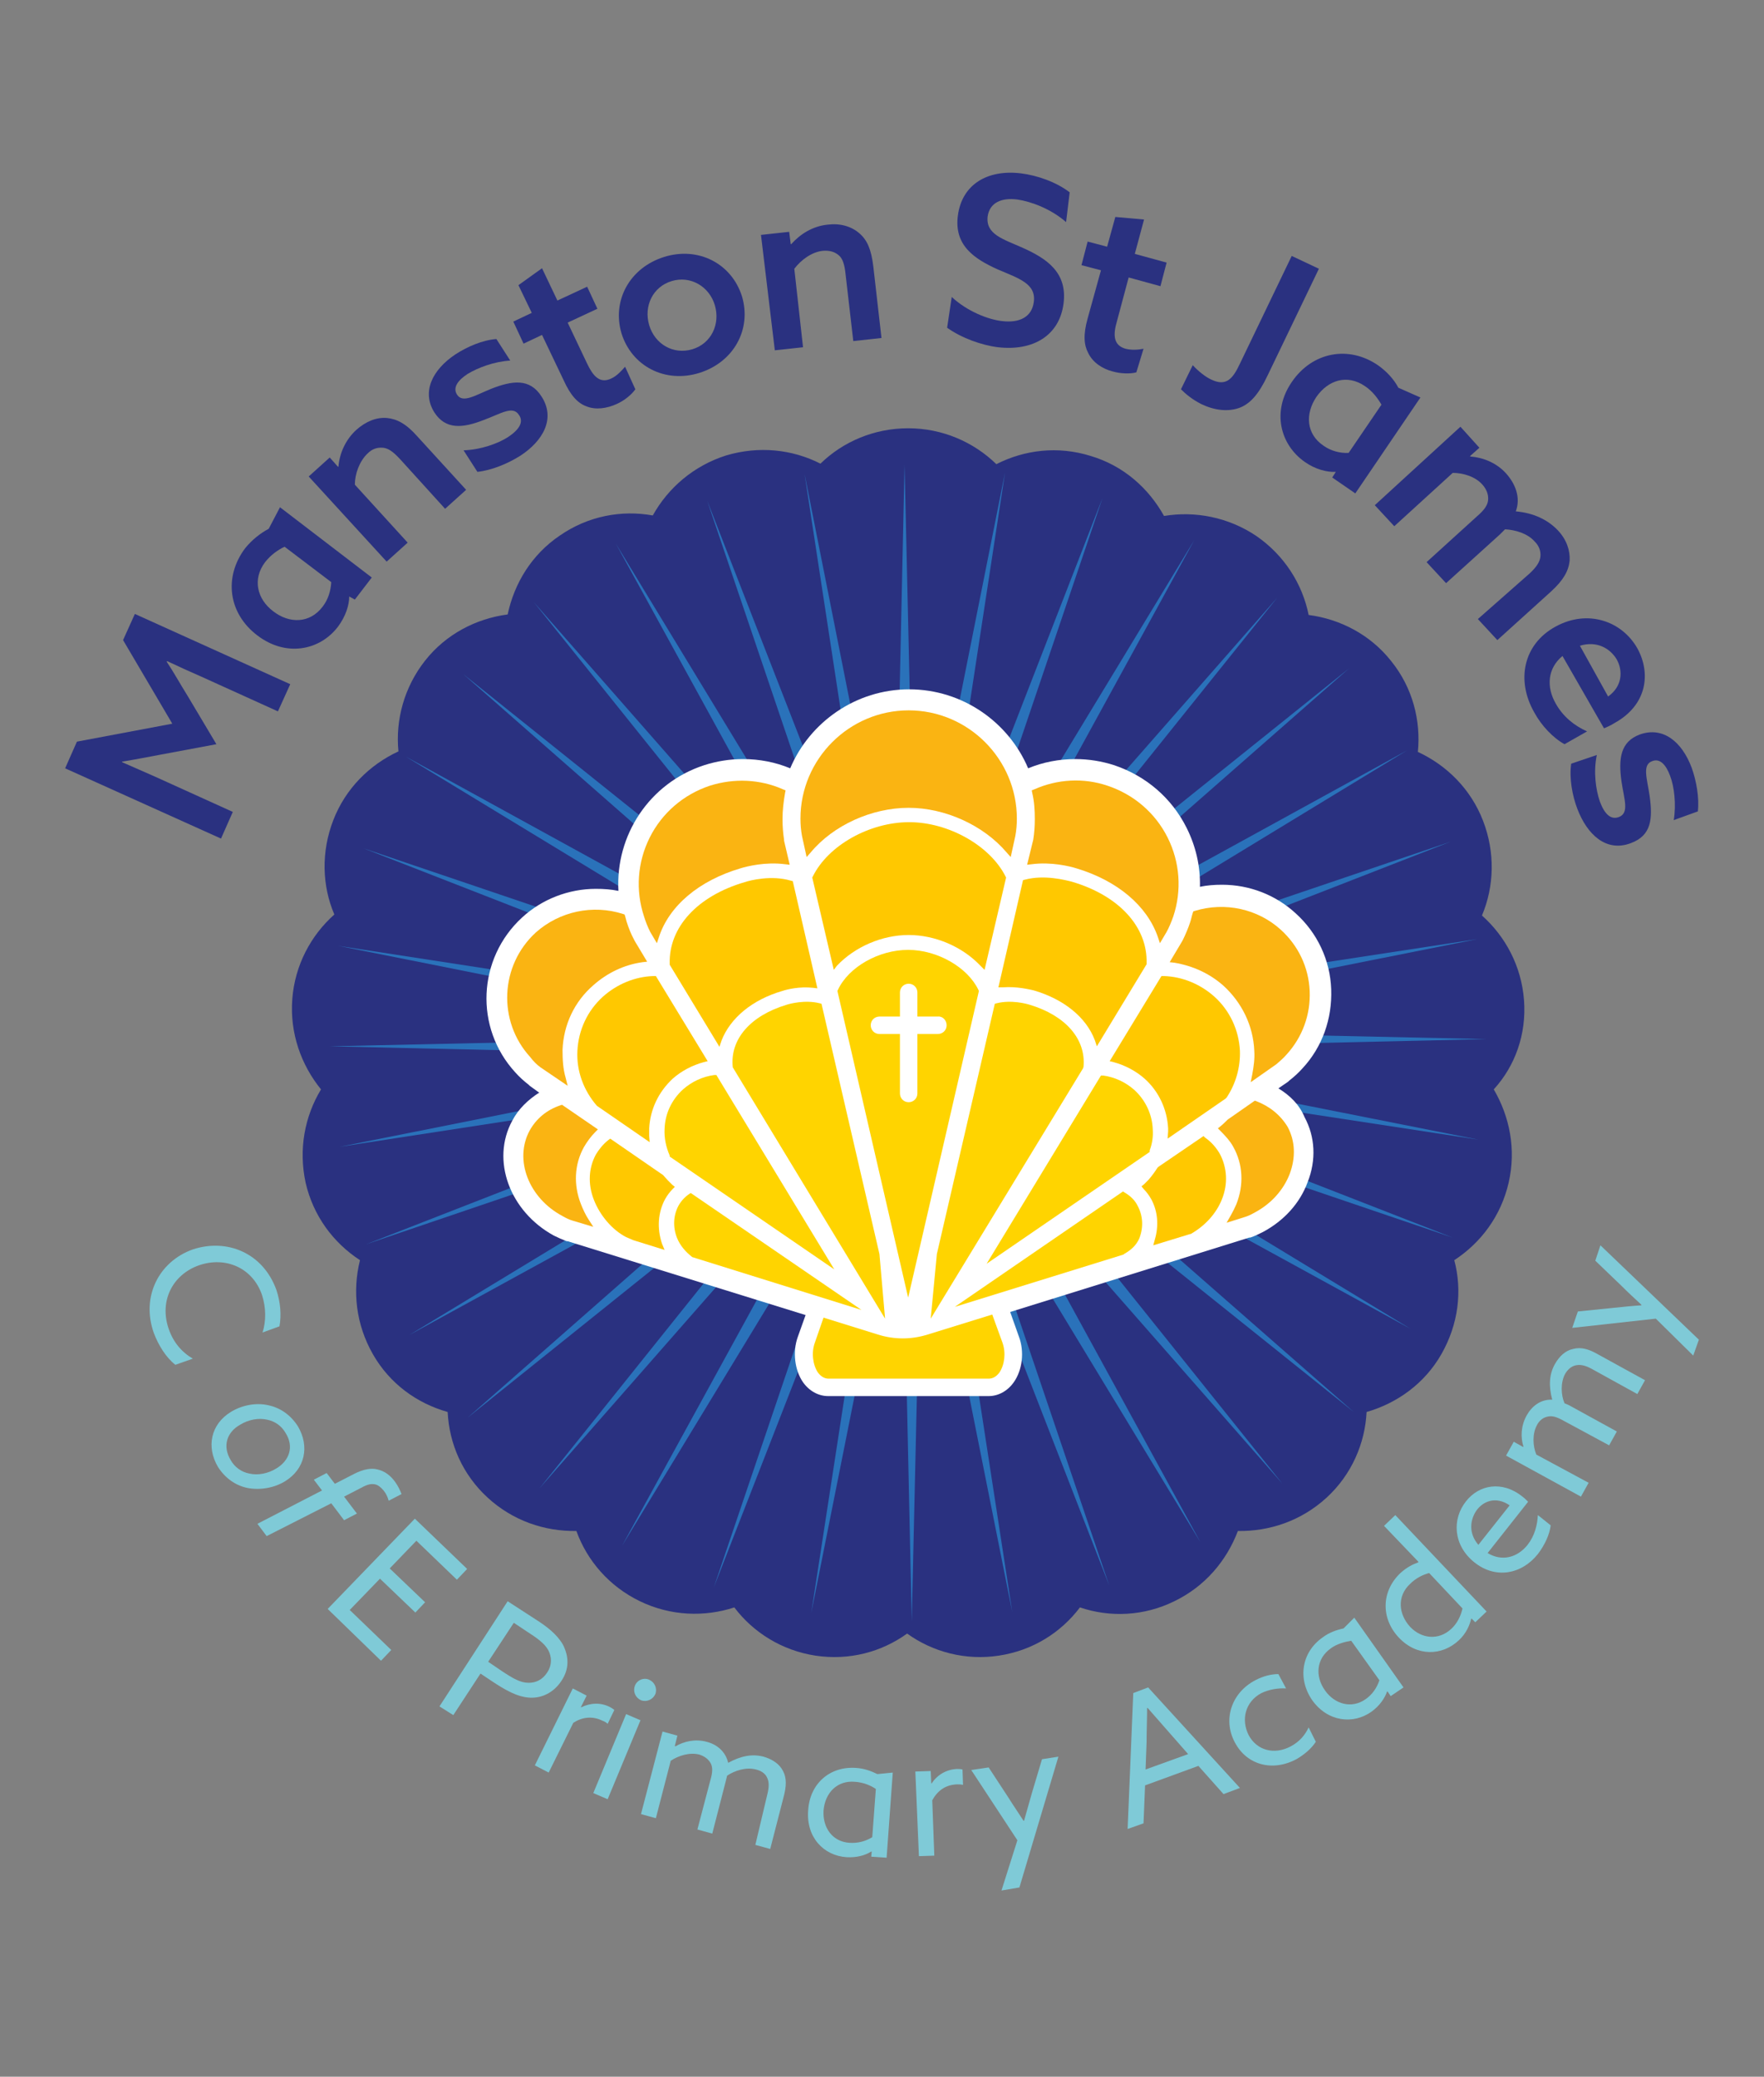 <?xml version="1.0" encoding="utf-8"?>
<!-- Generator: Adobe Illustrator 26.0.3, SVG Export Plug-In . SVG Version: 6.00 Build 0)  -->
<svg version="1.1" id="Layer_1" xmlns="http://www.w3.org/2000/svg" xmlns:xlink="http://www.w3.org/1999/xlink" x="0px" y="0px"
	 viewBox="0 0 344 404.9" style="enable-background:new 0 0 344 404.9;" xml:space="preserve">
<rect x="0" y="0" width="344" height="404.9" fill="#808080" stroke="none"/>
<style type="text/css">
	.st0{clip-path:url(#SVGID_00000045582556426393117770000001659473911430713271_);}
	.st1{clip-path:url(#SVGID_00000021804858974954259790000018268725438398848700_);fill:#2A3180;}
	.st2{clip-path:url(#SVGID_00000021804858974954259790000018268725438398848700_);fill:#2A72BA;}
	.st3{clip-path:url(#SVGID_00000021804858974954259790000018268725438398848700_);fill:#FFFFFF;}
	.st4{clip-path:url(#SVGID_00000021804858974954259790000018268725438398848700_);fill:#FFD400;}
	.st5{clip-path:url(#SVGID_00000021804858974954259790000018268725438398848700_);fill:#FFC800;}
	.st6{clip-path:url(#SVGID_00000021804858974954259790000018268725438398848700_);fill:#FAB412;}
	.st7{clip-path:url(#SVGID_00000021804858974954259790000018268725438398848700_);fill:#7FCAD7;}
</style>
<g id="MSJ_Logo_00000018932165096356399470000013373318095593309348_">
	<g>
		<defs>
			<rect id="SVGID_1_" x="12.7" y="33.7" width="318.6" height="337.6"/>
		</defs>
		<clipPath id="SVGID_00000008832492103202473780000006568275428358271165_">
			<use xlink:href="#SVGID_1_"  style="overflow:visible;"/>
		</clipPath>
		<g style="clip-path:url(#SVGID_00000008832492103202473780000006568275428358271165_);">
			<defs>
				<rect id="SVGID_00000127021956118936563360000008878005729404524418_" x="12.7" y="33.7" width="318.6" height="337.6"/>
			</defs>
			<clipPath id="SVGID_00000115491102275650194730000014540810094492045742_">
				<use xlink:href="#SVGID_00000127021956118936563360000008878005729404524418_"  style="overflow:visible;"/>
			</clipPath>
			<path style="clip-path:url(#SVGID_00000115491102275650194730000014540810094492045742_);fill:#2A3180;" d="M297.2,195
				c-0.5-6.6-3.6-12.4-8.2-16.5c2.4-5.7,2.6-12.3,0.2-18.5c-2.4-6.2-7.1-10.8-12.7-13.4c0.6-6.1-1-12.5-5.2-17.7
				c-4.1-5.2-10-8.2-16.1-9c-1.2-6-4.7-11.6-10.2-15.4c-5.5-3.7-12-4.9-18-3.9c-3-5.4-7.9-9.8-14.3-11.7c-6.4-2-12.9-1.2-18.4,1.6
				c-4.4-4.3-10.5-7-17.2-7c-6.6,0-12.7,2.6-17.1,6.9c-5.5-2.8-12-3.5-18.4-1.6c-6.3,2-11.3,6.3-14.3,11.7
				c-6.1-1.1-12.6,0.1-18.1,3.9c-5.5,3.7-8.9,9.3-10.2,15.4c-6.1,0.8-12,3.8-16.1,9c-4.1,5.2-5.8,11.6-5.2,17.7
				c-5.6,2.6-10.3,7.2-12.7,13.4c-2.4,6.2-2.2,12.8,0.2,18.4c-4.6,4.1-7.7,9.9-8.2,16.5c-0.5,6.6,1.7,12.8,5.6,17.6
				c-3.2,5.3-4.4,11.7-3,18.2c1.5,6.5,5.4,11.7,10.6,15.1c-1.5,6-0.8,12.5,2.5,18.3c3.3,5.8,8.6,9.6,14.6,11.3
				c0.3,6.2,2.9,12.2,7.8,16.7c4.9,4.5,11.1,6.6,17.3,6.5c2.1,5.8,6.4,10.8,12.4,13.7c6,2.9,12.6,3.1,18.4,1.2
				c3.7,4.9,9.3,8.4,15.8,9.4c6.6,1,12.9-0.7,17.9-4.3c5,3.6,11.4,5.3,17.9,4.3c6.6-1,12.1-4.5,15.8-9.4c5.9,2,12.5,1.7,18.4-1.2
				c6-2.9,10.2-7.9,12.4-13.7c6.2,0.1,12.4-2,17.3-6.5c4.9-4.5,7.5-10.6,7.8-16.7c5.9-1.7,11.3-5.5,14.6-11.3
				c3.3-5.8,4.1-12.3,2.5-18.3c5.2-3.4,9.1-8.6,10.6-15.1c1.5-6.5,0.2-12.9-2.9-18.2C295.5,207.8,297.7,201.6,297.2,195"/>
			<polygon style="clip-path:url(#SVGID_00000115491102275650194730000014540810094492045742_);fill:#2A72BA;" points="176.4,90.6 
				178.6,187.2 174.3,187.2 			"/>
			<polygon style="clip-path:url(#SVGID_00000115491102275650194730000014540810094492045742_);fill:#2A72BA;" points="156.9,92.4 
				175.7,187.1 171.5,187.9 			"/>
			<polygon style="clip-path:url(#SVGID_00000115491102275650194730000014540810094492045742_);fill:#2A72BA;" points="137.9,97.6 
				173,187.6 168.9,189.1 			"/>
			<polygon style="clip-path:url(#SVGID_00000115491102275650194730000014540810094492045742_);fill:#2A72BA;" points="120.1,106 
				170.3,188.6 166.6,190.7 			"/>
			<polygon style="clip-path:url(#SVGID_00000115491102275650194730000014540810094492045742_);fill:#2A72BA;" points="104.1,117.4 
				167.8,190 164.6,192.8 			"/>
			<polygon style="clip-path:url(#SVGID_00000115491102275650194730000014540810094492045742_);fill:#2A72BA;" points="90.3,131.4 
				165.7,191.8 162.9,195.1 			"/>
			<polygon style="clip-path:url(#SVGID_00000115491102275650194730000014540810094492045742_);fill:#2A72BA;" points="79.1,147.5 
				163.8,194 161.7,197.7 			"/>
			<polygon style="clip-path:url(#SVGID_00000115491102275650194730000014540810094492045742_);fill:#2A72BA;" points="70.9,165.4 
				162.4,196.4 160.9,200.5 			"/>
			<polygon style="clip-path:url(#SVGID_00000115491102275650194730000014540810094492045742_);fill:#2A72BA;" points="65.9,184.4 
				161.4,199.1 160.7,203.3 			"/>
			<polygon style="clip-path:url(#SVGID_00000115491102275650194730000014540810094492045742_);fill:#2A72BA;" points="64.3,204 
				160.9,201.9 160.9,206.2 			"/>
			<polygon style="clip-path:url(#SVGID_00000115491102275650194730000014540810094492045742_);fill:#2A72BA;" points="66.2,223.6 
				160.9,204.7 161.7,208.9 			"/>
			<polygon style="clip-path:url(#SVGID_00000115491102275650194730000014540810094492045742_);fill:#2A72BA;" points="71.4,242.6 
				161.4,207.5 162.9,211.5 			"/>
			<polygon style="clip-path:url(#SVGID_00000115491102275650194730000014540810094492045742_);fill:#2A72BA;" points="79.8,260.3 
				162.4,210.2 164.5,213.9 			"/>
			<polygon style="clip-path:url(#SVGID_00000115491102275650194730000014540810094492045742_);fill:#2A72BA;" points="91.2,276.4 
				163.8,212.6 166.6,215.9 			"/>
			<polygon style="clip-path:url(#SVGID_00000115491102275650194730000014540810094492045742_);fill:#2A72BA;" points="105.2,290.2 
				165.6,214.8 168.9,217.6 			"/>
			<polygon style="clip-path:url(#SVGID_00000115491102275650194730000014540810094492045742_);fill:#2A72BA;" points="121.3,301.4 
				167.8,216.6 171.5,218.8 			"/>
			<polygon style="clip-path:url(#SVGID_00000115491102275650194730000014540810094492045742_);fill:#2A72BA;" points="139.2,309.5 
				170.2,218 174.3,219.5 			"/>
			<polygon style="clip-path:url(#SVGID_00000115491102275650194730000014540810094492045742_);fill:#2A72BA;" points="158.2,314.5 
				172.9,219 177.1,219.8 			"/>
			<polygon style="clip-path:url(#SVGID_00000115491102275650194730000014540810094492045742_);fill:#2A72BA;" points="177.8,316.1 
				175.7,219.5 180,219.5 			"/>
			<polygon style="clip-path:url(#SVGID_00000115491102275650194730000014540810094492045742_);fill:#2A72BA;" points="197.4,314.3 
				178.5,219.5 182.7,218.8 			"/>
			<polygon style="clip-path:url(#SVGID_00000115491102275650194730000014540810094492045742_);fill:#2A72BA;" points="216.3,309.1 
				181.3,219 185.3,217.6 			"/>
			<polygon style="clip-path:url(#SVGID_00000115491102275650194730000014540810094492045742_);fill:#2A72BA;" points="234.1,300.7 
				184,218.1 187.7,215.9 			"/>
			<polygon style="clip-path:url(#SVGID_00000115491102275650194730000014540810094492045742_);fill:#2A72BA;" points="250.1,289.3 
				186.4,216.7 189.7,213.9 			"/>
			<polygon style="clip-path:url(#SVGID_00000115491102275650194730000014540810094492045742_);fill:#2A72BA;" points="264,275.3 
				188.6,214.9 191.3,211.6 			"/>
			<polygon style="clip-path:url(#SVGID_00000115491102275650194730000014540810094492045742_);fill:#2A72BA;" points="275.1,259.1 
				190.4,212.7 192.6,209 			"/>
			<polygon style="clip-path:url(#SVGID_00000115491102275650194730000014540810094492045742_);fill:#2A72BA;" points="283.3,241.3 
				191.8,210.2 193.3,206.2 			"/>
			<polygon style="clip-path:url(#SVGID_00000115491102275650194730000014540810094492045742_);fill:#2A72BA;" points="288.3,222.2 
				192.8,207.6 193.6,203.4 			"/>
			<polygon style="clip-path:url(#SVGID_00000115491102275650194730000014540810094492045742_);fill:#2A72BA;" points="289.9,202.6 
				193.3,204.8 193.3,200.5 			"/>
			<polygon style="clip-path:url(#SVGID_00000115491102275650194730000014540810094492045742_);fill:#2A72BA;" points="288.1,183.1 
				193.3,202 192.6,197.7 			"/>
			<polygon style="clip-path:url(#SVGID_00000115491102275650194730000014540810094492045742_);fill:#2A72BA;" points="282.9,164.1 
				192.8,199.2 191.4,195.1 			"/>
			<polygon style="clip-path:url(#SVGID_00000115491102275650194730000014540810094492045742_);fill:#2A72BA;" points="274.4,146.3 
				191.9,196.5 189.7,192.8 			"/>
			<polygon style="clip-path:url(#SVGID_00000115491102275650194730000014540810094492045742_);fill:#2A72BA;" points="263.1,130.3 
				190.5,194 187.7,190.8 			"/>
			<polygon style="clip-path:url(#SVGID_00000115491102275650194730000014540810094492045742_);fill:#2A72BA;" points="249.1,116.5 
				188.6,191.9 185.4,189.1 			"/>
			<polygon style="clip-path:url(#SVGID_00000115491102275650194730000014540810094492045742_);fill:#2A72BA;" points="232.9,105.3 
				186.5,190 182.8,187.9 			"/>
			<polygon style="clip-path:url(#SVGID_00000115491102275650194730000014540810094492045742_);fill:#2A72BA;" points="215,97.1 
				184,188.6 180,187.2 			"/>
			<polygon style="clip-path:url(#SVGID_00000115491102275650194730000014540810094492045742_);fill:#2A72BA;" points="196,92.1 
				181.4,187.6 177.1,186.9 			"/>
			<path style="clip-path:url(#SVGID_00000115491102275650194730000014540810094492045742_);fill:#FFFFFF;" d="M249.3,212.2
				L249.3,212.2l1.9-1.3l0.1-0.1l0.1-0.1c0.9-0.7,1.8-1.5,2.6-2.4c3.9-4.2,5.8-9.7,5.6-15.4c-0.2-5.7-2.7-11-6.9-14.8
				c-3.9-3.6-9-5.6-14.4-5.6c-1.4,0-2.9,0.1-4.3,0.4c0,0,0,0,0,0c0.1-4-0.8-7.9-2.6-11.5c-2.9-5.8-7.9-10.1-14.1-12.2
				c-2.5-0.8-5-1.2-7.6-1.2c-3.2,0-6.3,0.6-9.2,1.8c0,0,0,0,0,0c-3.8-9-12.8-15.4-23.2-15.4c-10.4,0-19.4,6.4-23.2,15.4c0,0,0,0,0,0
				c-2.9-1.2-6-1.8-9.2-1.8c-2.6,0-5.1,0.4-7.6,1.2c-10.7,3.5-17.3,13.7-16.7,24.5c-1.4-0.3-2.9-0.4-4.4-0.4c-5.3,0-10.5,2-14.4,5.6
				c-8.7,8-9.3,21.5-1.3,30.2c0.8,0.9,1.7,1.7,2.6,2.4l0.1,0.1l0.1,0.1l1.8,1.3l0.1,0c-2.2,1.4-4.1,3.2-5.3,5.5
				c-4.2,7.7-0.5,17.7,8.1,22.4c0.8,0.4,1.7,0.8,2.5,1.1l0.1,0l0.1,0l1.6,0.5l44.8,13.9l-1.5,4.2c-1.1,3-0.6,6.6,1,8.9
				c1.2,1.7,3,2.7,4.9,2.7h0.1l0,0h31.1l0.1,0c1.9,0,3.7-1,4.9-2.7c1.7-2.4,2.1-6,1-8.9l-1.7-4.8l45-14l1.6-0.5l0.1,0l0.1,0
				c0.9-0.3,1.7-0.7,2.5-1.1c4.1-2.2,7.2-5.6,8.7-9.7c1.7-4.3,1.5-8.8-0.6-12.7C253.4,215.4,251.6,213.6,249.3,212.2"/>
			<path style="clip-path:url(#SVGID_00000115491102275650194730000014540810094492045742_);fill:#FFD400;" d="M171.5,244.5
				l-11.3-48.8l-0.4-0.1c-2.8-0.7-5.8,0.1-6.4,0.3c-7,2.1-11.1,6.7-10.5,12.2l29.7,49L171.5,244.5z"/>
			<path style="clip-path:url(#SVGID_00000115491102275650194730000014540810094492045742_);fill:#FFD400;" d="M190.9,193.2
				l-0.1-0.2c-2.1-4.4-8-7.8-13.7-7.8c-5.7,0-11.6,3.3-13.7,7.8l-0.1,0.2l13.8,59.8L190.9,193.2z"/>
			<path style="clip-path:url(#SVGID_00000115491102275650194730000014540810094492045742_);fill:#FFD400;" d="M211.3,208
				c0.5-5.4-3.5-10-10.5-12.1c-0.6-0.2-3.6-1-6.4-0.3l-0.4,0.1l-11.3,48.8l-1.2,12.6l29.7-48.8L211.3,208z"/>
			<path style="clip-path:url(#SVGID_00000115491102275650194730000014540810094492045742_);fill:#FFD400;" d="M224.2,224.3
				c0.5-1.3,0.7-2.7,0.6-4.1c-0.1-2.9-1.4-5.7-3.6-7.7c-1.7-1.5-3.8-2.5-6.1-2.8l-0.4,0l-22.3,36.7l31.8-21.8L224.2,224.3z"/>
			<path style="clip-path:url(#SVGID_00000115491102275650194730000014540810094492045742_);fill:#FFD400;" d="M130.6,225.5l32.1,22
				l-23-37.9l-0.4,0c-2.3,0.3-4.4,1.3-6.1,2.8c-2.2,2-3.5,4.7-3.6,7.7c-0.1,1.8,0.3,3.6,1,5.2L130.6,225.5z"/>
			<path style="clip-path:url(#SVGID_00000115491102275650194730000014540810094492045742_);fill:#FFD400;" d="M134.7,232.6
				l-0.3,0.2c-0.9,0.6-1.6,1.4-2.1,2.3c-1,1.9-1.1,4.1-0.3,6.2v0c0.6,1.5,1.6,2.7,3,3.8l33,10.3L134.7,232.6z"/>
			<path style="clip-path:url(#SVGID_00000115491102275650194730000014540810094492045742_);fill:#FFD400;" d="M193.5,256.3
				l-12.6,3.9c-3.2,1-6.5,1-9.7,0l-10.6-3.3l-1.7,4.9c-0.7,1.9-0.4,4.3,0.6,5.8c0.6,0.8,1.3,1.2,2.1,1.2h0l31.2,0
				c0.8,0,1.5-0.4,2.1-1.2c1-1.5,1.3-3.8,0.6-5.8L193.5,256.3z"/>
			<path style="clip-path:url(#SVGID_00000115491102275650194730000014540810094492045742_);fill:#FFD400;" d="M219.3,232.5
				l-0.3-0.2l-32.8,22.5l32.9-10.2l0.1-0.1c1.4-0.8,2.4-1.7,3-3.1l0,0c0.8-2.1,0.7-4.3-0.3-6.2C221.4,234.1,220.5,233.2,219.3,232.5
				"/>
			<path style="clip-path:url(#SVGID_00000115491102275650194730000014540810094492045742_);fill:#FFC800;" d="M227.7,222l11.3-7.8
				l0.2-0.2c1.8-2.7,2.7-5.9,2.6-9.1c-0.2-4.1-2-7.9-5-10.6c-2.7-2.4-6.2-3.9-9.9-4l-0.4,0l-10.1,16.6l0.8,0.2
				c2.2,0.6,4.3,1.7,6,3.2c2.8,2.5,4.4,6,4.6,9.7c0,0.2,0,0.4,0,0.6L227.7,222z"/>
			<path style="clip-path:url(#SVGID_00000115491102275650194730000014540810094492045742_);fill:#FFC800;" d="M163.2,188.3
				c3.5-3.7,8.8-6,14-6c5.2,0,10.5,2.3,14,6l0.8,0.8l4.2-18l-0.1-0.2c-3-6-11.1-10.6-18.8-10.6c-7.7,0-15.8,4.5-18.8,10.6l-0.1,0.2
				l4.2,18L163.2,188.3z"/>
			<path style="clip-path:url(#SVGID_00000115491102275650194730000014540810094492045742_);fill:#FFC800;" d="M195.6,192.5
				c2.7-0.2,5.1,0.4,6,0.6c5.8,1.7,10.2,5.2,11.9,9.7l0.4,1.2l9.7-16l0-0.2c0.2-7.1-5.4-13.2-14.6-15.9c-1.2-0.3-5.3-1.4-9.1-0.4
				l-0.4,0.1l-4.8,20.9L195.6,192.5z"/>
			<path style="clip-path:url(#SVGID_00000115491102275650194730000014540810094492045742_);fill:#FFC800;" d="M145.2,172
				c-9.2,2.7-14.8,8.8-14.6,15.9l0,0.2l9.7,16l0.4-1.2c1.7-4.4,6-8,11.9-9.7c0.9-0.3,3.3-0.9,6-0.6l0.8,0.1l-4.8-20.9l-0.4-0.1
				C150.5,170.6,146.4,171.6,145.2,172"/>
			<path style="clip-path:url(#SVGID_00000115491102275650194730000014540810094492045742_);fill:#FFC800;" d="M131.2,210.3
				c1.7-1.5,3.8-2.6,6-3.2l0.8-0.2l-10.1-16.6l-0.4,0c-3.7,0.1-7.2,1.6-9.9,4c-3.1,2.8-4.8,6.6-5,10.6c-0.2,3.9,1.2,7.7,3.8,10.7
				l10.3,7.1l-0.1-1.2c0-0.6,0-1.1,0-1.5C126.8,216.3,128.4,212.9,131.2,210.3"/>
			<path style="clip-path:url(#SVGID_00000115491102275650194730000014540810094492045742_);fill:#FFC800;" d="M129.7,233.8
				c0.4-0.7,0.9-1.4,1.5-2l0.4-0.4l-0.5-0.4c-0.3-0.3-0.6-0.6-0.9-0.9c-0.3-0.3-0.6-0.7-0.9-1l-10.3-7.1l-0.4,0.3
				c-1,0.8-1.8,1.8-2.4,2.8c-1.4,2.6-1.6,5.7-0.4,8.8c1.2,3.1,3.6,5.9,6.3,7.3c0.5,0.2,0.9,0.4,1.4,0.6l6.1,1.9l-0.5-1.2
				C128.1,239.5,128.3,236.4,129.7,233.8L129.7,233.8z"/>
			<path style="clip-path:url(#SVGID_00000115491102275650194730000014540810094492045742_);fill:#FFC800;" d="M237.9,225
				c-0.7-1.2-1.6-2.3-2.9-3.2l-0.3-0.3l-8.8,6l-0.2,0.2c-0.5,0.8-1.1,1.6-1.7,2.3c-0.3,0.3-0.6,0.6-0.9,0.9l-0.5,0.4l0.4,0.5
				c0.6,0.6,1.1,1.3,1.5,2c1.3,2.4,1.5,5.2,0.7,7.9l-0.3,1.1l7.2-2.2l0.1,0c2.8-1.6,5-4,6.1-6.8l0,0
				C239.5,230.8,239.3,227.7,237.9,225"/>
			<path style="clip-path:url(#SVGID_00000115491102275650194730000014540810094492045742_);fill:#FAB412;" d="M229,187.7
				c3.6,0.6,6.9,2.1,9.6,4.5c3.6,3.3,5.8,7.8,6,12.7c0.1,1.5-0.1,3-0.4,4.6l-0.3,1.5l5-3.5c0.7-0.6,1.4-1.2,2-1.9
				c3.1-3.4,4.7-7.8,4.5-12.4c-0.2-4.6-2.2-8.8-5.6-11.9c-4.5-4.1-10.9-5.5-16.8-3.7l-0.3,0.1l-0.1,0.3c-0.2,0.6-0.3,1.2-0.5,1.8
				c-0.4,1.2-0.9,2.4-1.5,3.6l-2.5,4.2L229,187.7z"/>
			<path style="clip-path:url(#SVGID_00000115491102275650194730000014540810094492045742_);fill:#FAB412;" d="M200.3,168.6l0.9-0.1
				c3.8-0.5,7.4,0.4,8.7,0.8c8,2.4,13.8,7.3,15.9,13.4l0.4,1.2l1.3-2.2c0.5-0.9,0.9-1.9,1.3-3c1.7-5.1,1.3-10.6-1.1-15.4
				c-2.4-4.8-6.6-8.4-11.7-10.1c-4.7-1.6-9.8-1.3-14.3,0.7l-0.5,0.2l0.1,0.5c0.4,1.7,0.5,3.4,0.5,5.1c0,1.4-0.1,2.7-0.3,4
				L200.3,168.6z"/>
			<path style="clip-path:url(#SVGID_00000115491102275650194730000014540810094492045742_);fill:#FAB412;" d="M157.3,167.1l0.8-0.9
				c4.4-5.3,11.9-8.7,19.1-8.7c7.1,0,14.6,3.4,19.1,8.7l0.8,0.9l0.9-4.1c0.2-1.1,0.3-2.2,0.3-3.4c0-11.6-9.5-21.1-21.1-21.1
				c-11.6,0-21.1,9.5-21.1,21.1c0,1.2,0.1,2.3,0.3,3.4L157.3,167.1z"/>
			<path style="clip-path:url(#SVGID_00000115491102275650194730000014540810094492045742_);fill:#FAB412;" d="M126.8,181.7l1.3,2.2
				l0.4-1.2c2-6.1,7.8-11,15.9-13.4c1.3-0.4,4.9-1.3,8.7-0.8l0.9,0.1l-1.1-4.7l0-0.2c-0.2-1.3-0.3-2.6-0.3-4c0-1.7,0.2-3.4,0.5-5.1
				l0.1-0.5l-0.5-0.2c-4.5-2-9.6-2.2-14.3-0.7c-5.1,1.7-9.3,5.3-11.7,10.1c-2.4,4.8-2.8,10.3-1.1,15.4
				C125.9,179.7,126.3,180.7,126.8,181.7"/>
			<path style="clip-path:url(#SVGID_00000115491102275650194730000014540810094492045742_);fill:#FAB412;" d="M105.4,208.1l5.3,3.6
				l-0.4-1.6c-0.5-1.7-0.6-3.5-0.6-5.4c0.2-4.9,2.3-9.4,6-12.6c2.7-2.4,6-4,9.6-4.5l0.9-0.1l-2.4-4l-0.1-0.2
				c-0.6-1.1-1.1-2.3-1.5-3.6c-0.1-0.4-0.2-0.7-0.3-1.1l-0.1-0.3l-0.3-0.1c-5.9-1.9-12.4-0.5-17,3.6c-7,6.4-7.5,17.3-1.1,24.3
				C104,206.9,104.7,207.6,105.4,208.1"/>
			<path style="clip-path:url(#SVGID_00000115491102275650194730000014540810094492045742_);fill:#FAB412;" d="M113.3,234.8
				c-1.5-3.8-1.3-7.8,0.6-11.2c0.6-1,1.3-2,2.2-2.9l0.5-0.5l-7-4.8l-0.3,0.1c-2.7,0.9-4.7,2.6-6,4.9c-3.1,5.7-0.2,13.2,6.4,16.7
				c0.7,0.4,1.3,0.7,2,0.9l4,1.2l-0.9-1.4C114.2,236.9,113.7,235.8,113.3,234.8"/>
			<path style="clip-path:url(#SVGID_00000115491102275650194730000014540810094492045742_);fill:#FAB412;" d="M245,214.7l-0.3-0.1
				l-5.3,3.7c-0.4,0.4-0.9,0.9-1.4,1.3l-0.5,0.4l0.5,0.5c1,1,1.9,2,2.5,3.1c1.9,3.4,2.1,7.4,0.6,11.2c-0.3,0.7-0.7,1.5-1.1,2.2
				l-0.8,1.4l3.5-1.1c0.7-0.2,1.3-0.5,2-0.9c3.2-1.7,5.6-4.4,6.8-7.5c1.2-3.2,1.1-6.4-0.4-9.2C249.7,217.4,247.6,215.7,245,214.7"/>
			<path style="clip-path:url(#SVGID_00000115491102275650194730000014540810094492045742_);fill:#2A3180;" d="M12.7,149.8l2.3-5.2
				l18.6-3.5L24,124.8l2.3-5.1l30.3,13.7l-2.4,5.3l-15-6.8c-2.3-1-4.5-2-6.6-3l-0.1,0.1c1.4,2.1,2.6,4.3,4.1,6.7l5.6,9.4l-10.7,2
				c-2.7,0.5-5.2,1-7.7,1.4l0,0.1c2.1,0.9,4.3,1.9,6.6,2.9l15,6.8l-2.3,5.2L12.7,149.8z"/>
			<path style="clip-path:url(#SVGID_00000115491102275650194730000014540810094492045742_);fill:#2A3180;" d="M68.1,116.3
				c0,1.7-0.7,3.9-2.2,5.9c-3.6,4.7-10.2,5.9-15.7,1.7c-5.7-4.3-6.6-11.4-2.4-17c1.3-1.6,2.9-2.9,4.6-3.8l2.2-4.2l17.9,13.7
				l-3.3,4.3L68.1,116.3L68.1,116.3z M55.5,106.6c-1.3,0.6-2.7,1.6-3.8,3c-2.5,3.3-1.6,7.2,1.6,9.6c3.1,2.4,7.1,2.4,9.6-0.9
				c1.1-1.4,1.6-3.1,1.7-4.8L55.5,106.6z"/>
			<path style="clip-path:url(#SVGID_00000115491102275650194730000014540810094492045742_);fill:#2A3180;" d="M60.2,92.9l4.1-3.7
				l1.6,1.8l0.1,0c0.2-2.5,1.3-5.2,3.5-7.2c1.8-1.6,3.9-2.5,6-2.3c1.9,0.2,3.7,1.1,5.9,3.6l9.5,10.4l-4.1,3.7L78,89.5
				c-1.4-1.5-2.3-2.1-3.3-2.2c-1.1-0.1-2.1,0.2-3,1.1c-1.6,1.5-2.5,4-2.5,6.1l10.3,11.3l-4.1,3.7L60.2,92.9z"/>
			<path style="clip-path:url(#SVGID_00000115491102275650194730000014540810094492045742_);fill:#2A3180;" d="M90.4,87.8
				c3.3-0.1,6.7-1.3,8.7-2.6c2.1-1.4,3.1-2.9,2.1-4.3c-1.2-1.9-3.6-0.2-6.9,1c-4.1,1.6-7.4,1.9-9.6-1.5c-2.5-4-0.4-8.3,4.1-11.3
				c2.3-1.5,5.3-2.8,8-3l2.7,4.2c-3.2,0.2-6.3,1.4-8.3,2.6c-2,1.3-2.9,2.7-2.1,4c1.1,1.8,3.5,0.2,6.7-1.1c4.1-1.6,7.5-2.1,9.8,1.5
				c2.8,4.3,0.3,8.7-4.2,11.6c-2.4,1.5-5.5,2.8-8.3,3.1L90.4,87.8z"/>
			<path style="clip-path:url(#SVGID_00000115491102275650194730000014540810094492045742_);fill:#2A3180;" d="M123.9,75.9
				c-0.7,1-2.1,2.2-3.7,2.9c-1.8,0.8-4,1.2-5.9,0.4c-1.6-0.6-3-2-4.4-5.1l-4.2-8.8l-3.6,1.7l-2-4.3l3.6-1.7l-2.6-5.4l4.6-3.3l3,6.3
				l5.8-2.7l2,4.3l-5.8,2.7l3.8,8c1.1,2.3,2.4,4,4.7,2.9c1.1-0.5,2-1.5,2.7-2.3L123.9,75.9z"/>
			<path style="clip-path:url(#SVGID_00000115491102275650194730000014540810094492045742_);fill:#2A3180;" d="M129.5,50.1
				c6.7-2.1,13.2,1.3,15.2,7.7c1.9,6.4-1.6,12.8-8.3,14.9c-6.7,2.1-13.2-1.3-15.2-7.7C119.3,58.6,122.8,52.2,129.5,50.1 M135,68.1
				c3.7-1.1,5.5-4.9,4.4-8.6c-1.1-3.7-4.8-5.8-8.4-4.7c-3.7,1.1-5.5,4.9-4.4,8.6C127.7,67.1,131.3,69.2,135,68.1"/>
			<path style="clip-path:url(#SVGID_00000115491102275650194730000014540810094492045742_);fill:#2A3180;" d="M148.4,45.8l5.5-0.6
				l0.3,2.4l0.1,0c1.7-1.9,4.1-3.5,7.1-3.8c2.4-0.3,4.6,0.3,6.2,1.7c1.5,1.3,2.3,3.1,2.7,6.4l1.6,14l-5.5,0.6l-1.5-13
				c-0.2-2-0.6-3.1-1.3-3.7c-0.8-0.7-1.8-1-3.1-0.9c-2.2,0.2-4.3,1.8-5.6,3.5l1.7,15.3l-5.5,0.6L148.4,45.8z"/>
			<path style="clip-path:url(#SVGID_00000115491102275650194730000014540810094492045742_);fill:#2A3180;" d="M185.6,57.9
				c3,2.8,7.1,4.4,9.8,4.7c3.3,0.4,5.8-0.7,6.2-3.7c0.5-3.6-2.9-4.6-7.1-6.4c-4.4-2-8.5-4.6-7.7-10.5c0.8-6,5.7-9,12.3-8.2
				c3.2,0.4,6.9,1.7,9.5,3.7l-0.7,5.8c-3-2.6-6.8-4-9.5-4.4c-3.1-0.4-5.4,0.6-5.8,3.3c-0.4,3.5,3,4.4,6.8,6.1
				c4.7,2.1,8.8,4.8,8,10.9c-0.8,6.2-5.9,9.3-12.8,8.5c-3.2-0.4-7.1-1.8-9.9-3.8L185.6,57.9z"/>
			<path style="clip-path:url(#SVGID_00000115491102275650194730000014540810094492045742_);fill:#2A3180;" d="M221.6,72.6
				c-1.1,0.3-3,0.3-4.7-0.2c-1.9-0.5-3.8-1.7-4.7-3.6c-0.8-1.5-1-3.5-0.1-6.7l2.6-9.4l-3.8-1l1.2-4.6l3.8,1l1.6-5.8l5.6,0.5
				l-1.8,6.7l6.2,1.7l-1.2,4.6l-6.2-1.7l-2.3,8.6c-0.7,2.4-0.8,4.6,1.7,5.3c1.2,0.3,2.5,0.2,3.5,0L221.6,72.6z"/>
			<path style="clip-path:url(#SVGID_00000115491102275650194730000014540810094492045742_);fill:#2A3180;" d="M251.9,49.9l5.3,2.5
				l-10,20.8c-1.8,3.8-3.4,5.4-5.2,6.2c-2.4,1-5.2,0.6-7.7-0.6c-1.8-0.9-3.1-2-4-2.9l2.3-4.7c1.1,1.2,2.5,2.3,3.6,2.8
				c2.9,1.4,4.2-0.1,5.6-3.1L251.9,49.9z"/>
			<path style="clip-path:url(#SVGID_00000115491102275650194730000014540810094492045742_);fill:#2A3180;" d="M260.5,92
				c-1.7,0.1-4-0.5-6-1.9c-4.9-3.4-6.5-9.9-2.6-15.6c4-5.9,11.1-7.2,16.8-3.3c1.7,1.2,3.1,2.7,4,4.4l4.3,1.9l-12.7,18.7l-4.5-3.1
				L260.5,92L260.5,92z M269.4,78.9c-0.7-1.2-1.7-2.6-3.2-3.6c-3.5-2.4-7.2-1.2-9.5,2.1c-2.2,3.3-2,7.2,1.4,9.5
				c1.4,1,3.2,1.5,4.9,1.4L269.4,78.9z"/>
			<path style="clip-path:url(#SVGID_00000115491102275650194730000014540810094492045742_);fill:#2A3180;" d="M298.3,111.8
				c1.4-1.3,2-2.3,2.1-3.3c0.1-1.1-0.3-2.1-1.1-2.9c-1.4-1.6-3.8-2.3-5.8-2.4c-0.3,0.3-0.6,0.6-1,1l-10.5,9.5l-3.8-4.1l9.8-8.9
				c1.5-1.3,2.1-2.2,2.2-3.2c0.1-1.2-0.4-2.2-1.1-3c-1.4-1.6-3.8-2.3-5.8-2.3l-11.4,10.4l-3.8-4.1l16.7-15.3l3.7,4.1l-1.8,1.6l0,0.1
				c2.5,0.2,5.1,1.2,7,3.3c1.8,2,2.9,4.7,1.9,7.4c3.4,0.3,6.2,1.6,8.2,3.7c1.7,1.8,2.4,3.9,2.3,5.9c-0.2,2-1.2,3.8-3.6,6l-10.5,9.5
				l-3.8-4.1L298.3,111.8z"/>
			<path style="clip-path:url(#SVGID_00000115491102275650194730000014540810094492045742_);fill:#2A3180;" d="M304.7,127.9
				c-2.9,2.4-3.2,6-1.3,9.3c1.4,2.5,3.6,4.3,6.1,5.4l-4.4,2.5c-2.2-1.2-4.5-3.6-5.9-6.2c-3.6-6.3-2.1-13.3,4.1-16.7
				c6.3-3.5,13-1.1,16,4.2c2.7,4.9,1.9,11.1-4.5,14.6c-0.6,0.4-1.5,0.8-2,1L304.7,127.9z M313.6,135.8c2.8-2,2.9-5,1.7-7.2
				c-1.3-2.2-3.9-3.7-7.2-2.7L313.6,135.8z"/>
			<path style="clip-path:url(#SVGID_00000115491102275650194730000014540810094492045742_);fill:#2A3180;" d="M311.4,147.2
				c-0.7,3.3-0.2,6.8,0.6,9.1c0.9,2.4,2.1,3.6,3.7,3c2.1-0.8,1-3.5,0.5-7c-0.6-4.4-0.2-7.7,3.6-9.1c4.5-1.6,8.2,1.4,10.1,6.5
				c0.9,2.5,1.5,5.8,1.2,8.5l-4.7,1.7c0.5-3.1,0.1-6.5-0.7-8.6c-0.8-2.2-2-3.5-3.5-2.9c-2,0.7-1,3.4-0.5,6.8
				c0.6,4.4,0.4,7.7-3.7,9.2c-4.8,1.8-8.5-1.7-10.4-6.7c-1-2.6-1.6-6-1.2-8.8L311.4,147.2z"/>
			<path style="clip-path:url(#SVGID_00000115491102275650194730000014540810094492045742_);fill:#7FCAD7;" d="M53.9,251.5
				c0.8,2.4,1,4.9,0.6,7.1l-3.3,1.2c0.7-2.2,0.7-4.8-0.1-7.3c-1.8-5.3-7.1-7.6-12.3-5.8c-5.1,1.8-7.8,6.9-5.9,12.4
				c0.9,2.6,2.5,4.5,4.7,5.8l-3.4,1.2c-1.8-1.4-3.3-3.8-4.2-6.2c-2.5-7,0.9-13.9,7.6-16.3C44.3,241.4,51.3,244.3,53.9,251.5"/>
			<path style="clip-path:url(#SVGID_00000115491102275650194730000014540810094492045742_);fill:#7FCAD7;" d="M52.4,274
				c2.3,0.5,4.3,1.9,5.7,4.1c2.3,3.9,1.4,8.3-2.5,10.7c-2.1,1.3-4.9,1.8-7.4,1.3c-2.3-0.5-4.3-1.9-5.7-4.1
				c-2.3-3.9-1.4-8.3,2.5-10.7C47.1,274,49.9,273.4,52.4,274 M45,284.7c0.8,1.4,2.1,2.3,3.6,2.6c1.7,0.4,3.7,0,5.3-1
				c2.5-1.5,3.5-4.2,1.8-6.9c-0.8-1.4-2.1-2.3-3.6-2.6c-1.7-0.4-3.7,0-5.3,1C44.3,279.2,43.3,281.9,45,284.7"/>
			<path style="clip-path:url(#SVGID_00000115491102275650194730000014540810094492045742_);fill:#7FCAD7;" d="M62.8,290.6l-1.6-2.1
				l2.5-1.3l1.6,2.1l3.7-1.9c1.9-1,3.5-1.2,4.6-0.9c1.4,0.3,2.6,1.2,3.5,2.5c0.5,0.7,0.9,1.5,1.2,2.3l-2.5,1.3c-0.2-0.7-0.5-1.4-1-2
				c-0.5-0.6-1.1-1.1-1.7-1.2c-0.6-0.1-1.3-0.1-2.7,0.7l-3.3,1.7l2.5,3.3l-2.5,1.3l-2.5-3.3L52,299.5l-1.8-2.4L62.8,290.6z"/>
			<polygon style="clip-path:url(#SVGID_00000115491102275650194730000014540810094492045742_);fill:#7FCAD7;" points="80.9,296.1 
				91.1,305.9 89.1,308 81.2,300.4 76,305.8 82.9,312.4 81,314.4 74.1,307.8 68.2,313.9 76.3,321.7 74.3,323.8 63.9,313.7 			"/>
			<path style="clip-path:url(#SVGID_00000115491102275650194730000014540810094492045742_);fill:#7FCAD7;" d="M99,312.2l5.4,3.5
				c2.2,1.4,4.2,2.9,5.4,5c1.1,2.2,1.3,4.6-0.3,7c-1.5,2.3-3.8,3.4-6.1,3.3c-2.5-0.1-4.9-1.5-7.6-3.3l-2.1-1.4l-5.3,8.1l-2.7-1.7
				L99,312.2z M97.7,325.7c2.4,1.6,3.8,2.4,5.4,2.4c1.4,0,2.7-0.6,3.6-2c1-1.5,0.9-3.1,0.2-4.4c-0.8-1.4-2.3-2.4-4.3-3.7l-2.4-1.6
				l-5,7.6L97.7,325.7z"/>
			<path style="clip-path:url(#SVGID_00000115491102275650194730000014540810094492045742_);fill:#7FCAD7;" d="M111.7,329.2l2.7,1.4
				l-1.1,2.2l0,0.1c1.8-0.9,3.8-1,5.6-0.1c0.3,0.2,0.6,0.3,0.9,0.6l-1.3,2.7c-0.3-0.3-0.7-0.5-1-0.6c-2-1-4-0.7-5.7,0.4l-4.8,9.7
				l-2.7-1.4L111.7,329.2z"/>
			<path style="clip-path:url(#SVGID_00000115491102275650194730000014540810094492045742_);fill:#7FCAD7;" d="M122.1,334.2l2.8,1.2
				l-6.4,15.4l-2.8-1.2L122.1,334.2z M126.6,327.5c1.1,0.5,1.6,1.7,1.2,2.8c-0.5,1.1-1.7,1.6-2.8,1.2c-1.1-0.5-1.6-1.7-1.2-2.8
				C124.2,327.6,125.5,327,126.6,327.5"/>
			<path style="clip-path:url(#SVGID_00000115491102275650194730000014540810094492045742_);fill:#7FCAD7;" d="M149.6,350
				c0.4-1.5,0.4-2.6,0-3.4c-0.4-0.9-1.3-1.4-2.2-1.6c-1.9-0.5-4.1,0.2-5.6,1.2c-0.1,0.4-0.2,0.8-0.3,1.2l-2.6,10.1l-2.9-0.8l2.5-9.5
				c0.5-1.7,0.5-2.6,0.1-3.4c-0.5-0.9-1.3-1.4-2.2-1.7c-1.9-0.5-4.1,0.2-5.6,1.2l-2.9,11.2l-2.9-0.8l4.2-16.1l2.9,0.8l-0.5,2
				l0.1,0.1c1.7-1,3.9-1.5,6.1-0.9c2,0.5,3.7,1.9,4.2,4.1c2.4-1.3,4.6-1.8,6.9-1.2c1.7,0.5,3.1,1.4,3.8,2.8c0.7,1.3,0.7,2.9,0.1,5.1
				l-2.6,10.1l-2.9-0.8L149.6,350z"/>
			<path style="clip-path:url(#SVGID_00000115491102275650194730000014540810094492045742_);fill:#7FCAD7;" d="M167,344.7
				c1.5,0.1,2.9,0.6,4.1,1.2l3-0.3l-1.2,16.6l-3-0.2l0.1-1l-0.1,0c-1.3,0.8-2.9,1.2-4.8,1.1c-4.5-0.3-7.9-3.9-7.5-9.1
				C157.9,347.7,161.9,344.3,167,344.7 M165.7,359.3c1.6,0.1,3.1-0.3,4.4-1.1l0.7-9.4c-1-0.7-2.5-1.3-4.1-1.4
				c-3.4-0.3-5.8,2.1-6.1,5.6C160.4,356.3,162.3,359.1,165.7,359.3"/>
			<path style="clip-path:url(#SVGID_00000115491102275650194730000014540810094492045742_);fill:#7FCAD7;" d="M178.5,345.4l3-0.1
				l0.1,2.4l0.1,0c1.1-1.7,2.9-2.7,4.9-2.8c0.3,0,0.7,0,1.1,0.1l0.1,3c-0.4-0.1-0.8-0.1-1.2-0.1c-2.3,0.1-3.8,1.3-4.8,3.1l0.4,10.8
				l-3,0.1L178.5,345.4z"/>
			<path style="clip-path:url(#SVGID_00000115491102275650194730000014540810094492045742_);fill:#7FCAD7;" d="M195.3,368.6l3.1-9.8
				l-9-13.7l3.4-0.5l3.8,5.8c1,1.6,2.1,3.2,3,4.6l0.1,0c0.5-1.8,1-3.5,1.5-5.3l2-6.7l3.2-0.5l-7.6,25.5L195.3,368.6z"/>
			<path style="clip-path:url(#SVGID_00000115491102275650194730000014540810094492045742_);fill:#7FCAD7;" d="M221,330.1l2.9-1.1
				l17.9,19.6l-3.2,1.2l-4.9-5.5l-10.4,3.8l-0.3,7.4l-3.1,1.1L221,330.1z M223.4,345l8.3-3l-3.6-4.1c-1.4-1.6-2.9-3.3-4.3-4.9
				l-0.1,0c0,2.1-0.1,4.4-0.1,6.6L223.4,345z"/>
			<path style="clip-path:url(#SVGID_00000115491102275650194730000014540810094492045742_);fill:#7FCAD7;" d="M256.6,339.6
				c-0.9,1.4-2.4,2.6-3.8,3.4c-4.7,2.5-9.7,1.1-12-3.3c-2.4-4.5-0.6-9.7,4-12.1c1.5-0.8,3.1-1.2,4.5-1.2l1.5,2.8
				c-1.6-0.1-3.3,0.2-4.8,0.9c-3.2,1.7-4,5.2-2.5,8.2c1.6,3,5,3.9,8.2,2.2c1.7-0.9,2.8-2.2,3.5-3.7L256.6,339.6z"/>
			<path style="clip-path:url(#SVGID_00000115491102275650194730000014540810094492045742_);fill:#7FCAD7;" d="M258,319.2
				c1.2-0.9,2.6-1.4,4-1.7l2.1-2.1l9.6,13.6l-2.5,1.7l-0.6-0.9l-0.1,0c-0.5,1.4-1.5,2.8-3,3.9c-3.6,2.6-8.6,2-11.6-2.2
				C253,327.3,253.8,322.1,258,319.2 M266.3,331.3c1.3-0.9,2.2-2.2,2.7-3.7l-5.5-7.7c-1.2,0.2-2.8,0.6-4,1.5c-2.8,2-3.1,5.4-1.1,8.2
				C260.3,332.3,263.6,333.2,266.3,331.3"/>
			<path style="clip-path:url(#SVGID_00000115491102275650194730000014540810094492045742_);fill:#7FCAD7;" d="M273.1,306.7
				c1.2-1.1,2.4-1.7,3.5-2.1l0-0.1l-6.7-7l2.2-2.1l17.8,18.8l-2.2,2.1l-0.7-0.7l-0.1,0c-0.3,1.3-1,2.9-2.4,4.2
				c-3.3,3.1-8.2,3.2-11.7-0.5C269.3,315.6,269.3,310.3,273.1,306.7 M283,317.6c1.2-1.1,1.9-2.6,2.2-4l-6.5-6.9
				c-1.2,0.3-2.6,1-3.7,2.1c-2.6,2.4-2.3,5.9,0,8.4C277.2,319.5,280.5,319.9,283,317.6"/>
			<path style="clip-path:url(#SVGID_00000115491102275650194730000014540810094492045742_);fill:#7FCAD7;" d="M290.1,302.8
				c2.8,1.7,5.8,0.9,7.8-1.6c1.4-1.8,1.9-3.9,2-5.8l2.5,2c-0.2,1.8-1.2,3.9-2.5,5.6c-3.2,4-8.3,4.9-12.4,1.6
				c-4.1-3.3-4.4-8.4-1.6-11.9c2.5-3.2,7-4.1,11-0.9c0.4,0.3,0.8,0.7,1.1,1L290.1,302.8z M288.3,301.2l6.1-7.7
				c-2.8-1.9-5.2-0.7-6.4,0.9C286.7,296.2,286.3,298.9,288.3,301.2"/>
			<path style="clip-path:url(#SVGID_00000115491102275650194730000014540810094492045742_);fill:#7FCAD7;" d="M310.6,267
				c-1.4-0.8-2.4-1-3.3-0.8c-1,0.2-1.7,1-2.1,1.7c-0.9,1.7-0.8,4.1-0.1,5.7c0.3,0.1,0.7,0.3,1.1,0.5l9.1,5l-1.5,2.7l-8.7-4.7
				c-1.6-0.9-2.4-1.1-3.3-0.9c-1,0.2-1.7,0.9-2.1,1.7c-0.9,1.7-0.8,4-0.1,5.7l10.2,5.5l-1.5,2.7l-14.6-8l1.5-2.7l1.8,1l0.1,0
				c-0.6-1.9-0.5-4.1,0.6-6.1c1-1.8,2.7-3.2,5-3.1c-0.7-2.7-0.6-4.9,0.5-6.9c0.9-1.6,2.1-2.7,3.6-3c1.5-0.4,3,0,4.9,1.1l9.1,5
				l-1.5,2.7L310.6,267z"/>
			<path style="clip-path:url(#SVGID_00000115491102275650194730000014540810094492045742_);fill:#7FCAD7;" d="M330.2,264.3
				l-7.3-7.2l-16.3,1.8l1.1-3.2l6.9-0.7c1.9-0.2,3.8-0.4,5.5-0.5l0-0.1c-1.3-1.2-2.7-2.5-4-3.8l-5-4.8l1-3l19.2,18.4L330.2,264.3z"
				/>
			<path style="clip-path:url(#SVGID_00000115491102275650194730000014540810094492045742_);fill:#FFFFFF;" d="M184.6,199.9
				c0,1-0.8,1.7-1.7,1.7h-4v11.6c0,1-0.8,1.7-1.7,1.7c-1,0-1.7-0.8-1.7-1.7v-11.6h-4c-1,0-1.7-0.8-1.7-1.7c0-1,0.8-1.7,1.7-1.7h4
				v-4.7c0-1,0.8-1.7,1.7-1.7c1,0,1.7,0.8,1.7,1.7v4.7h4C183.8,198.1,184.6,198.9,184.6,199.9"/>
		</g>
	</g>
</g>
</svg>
